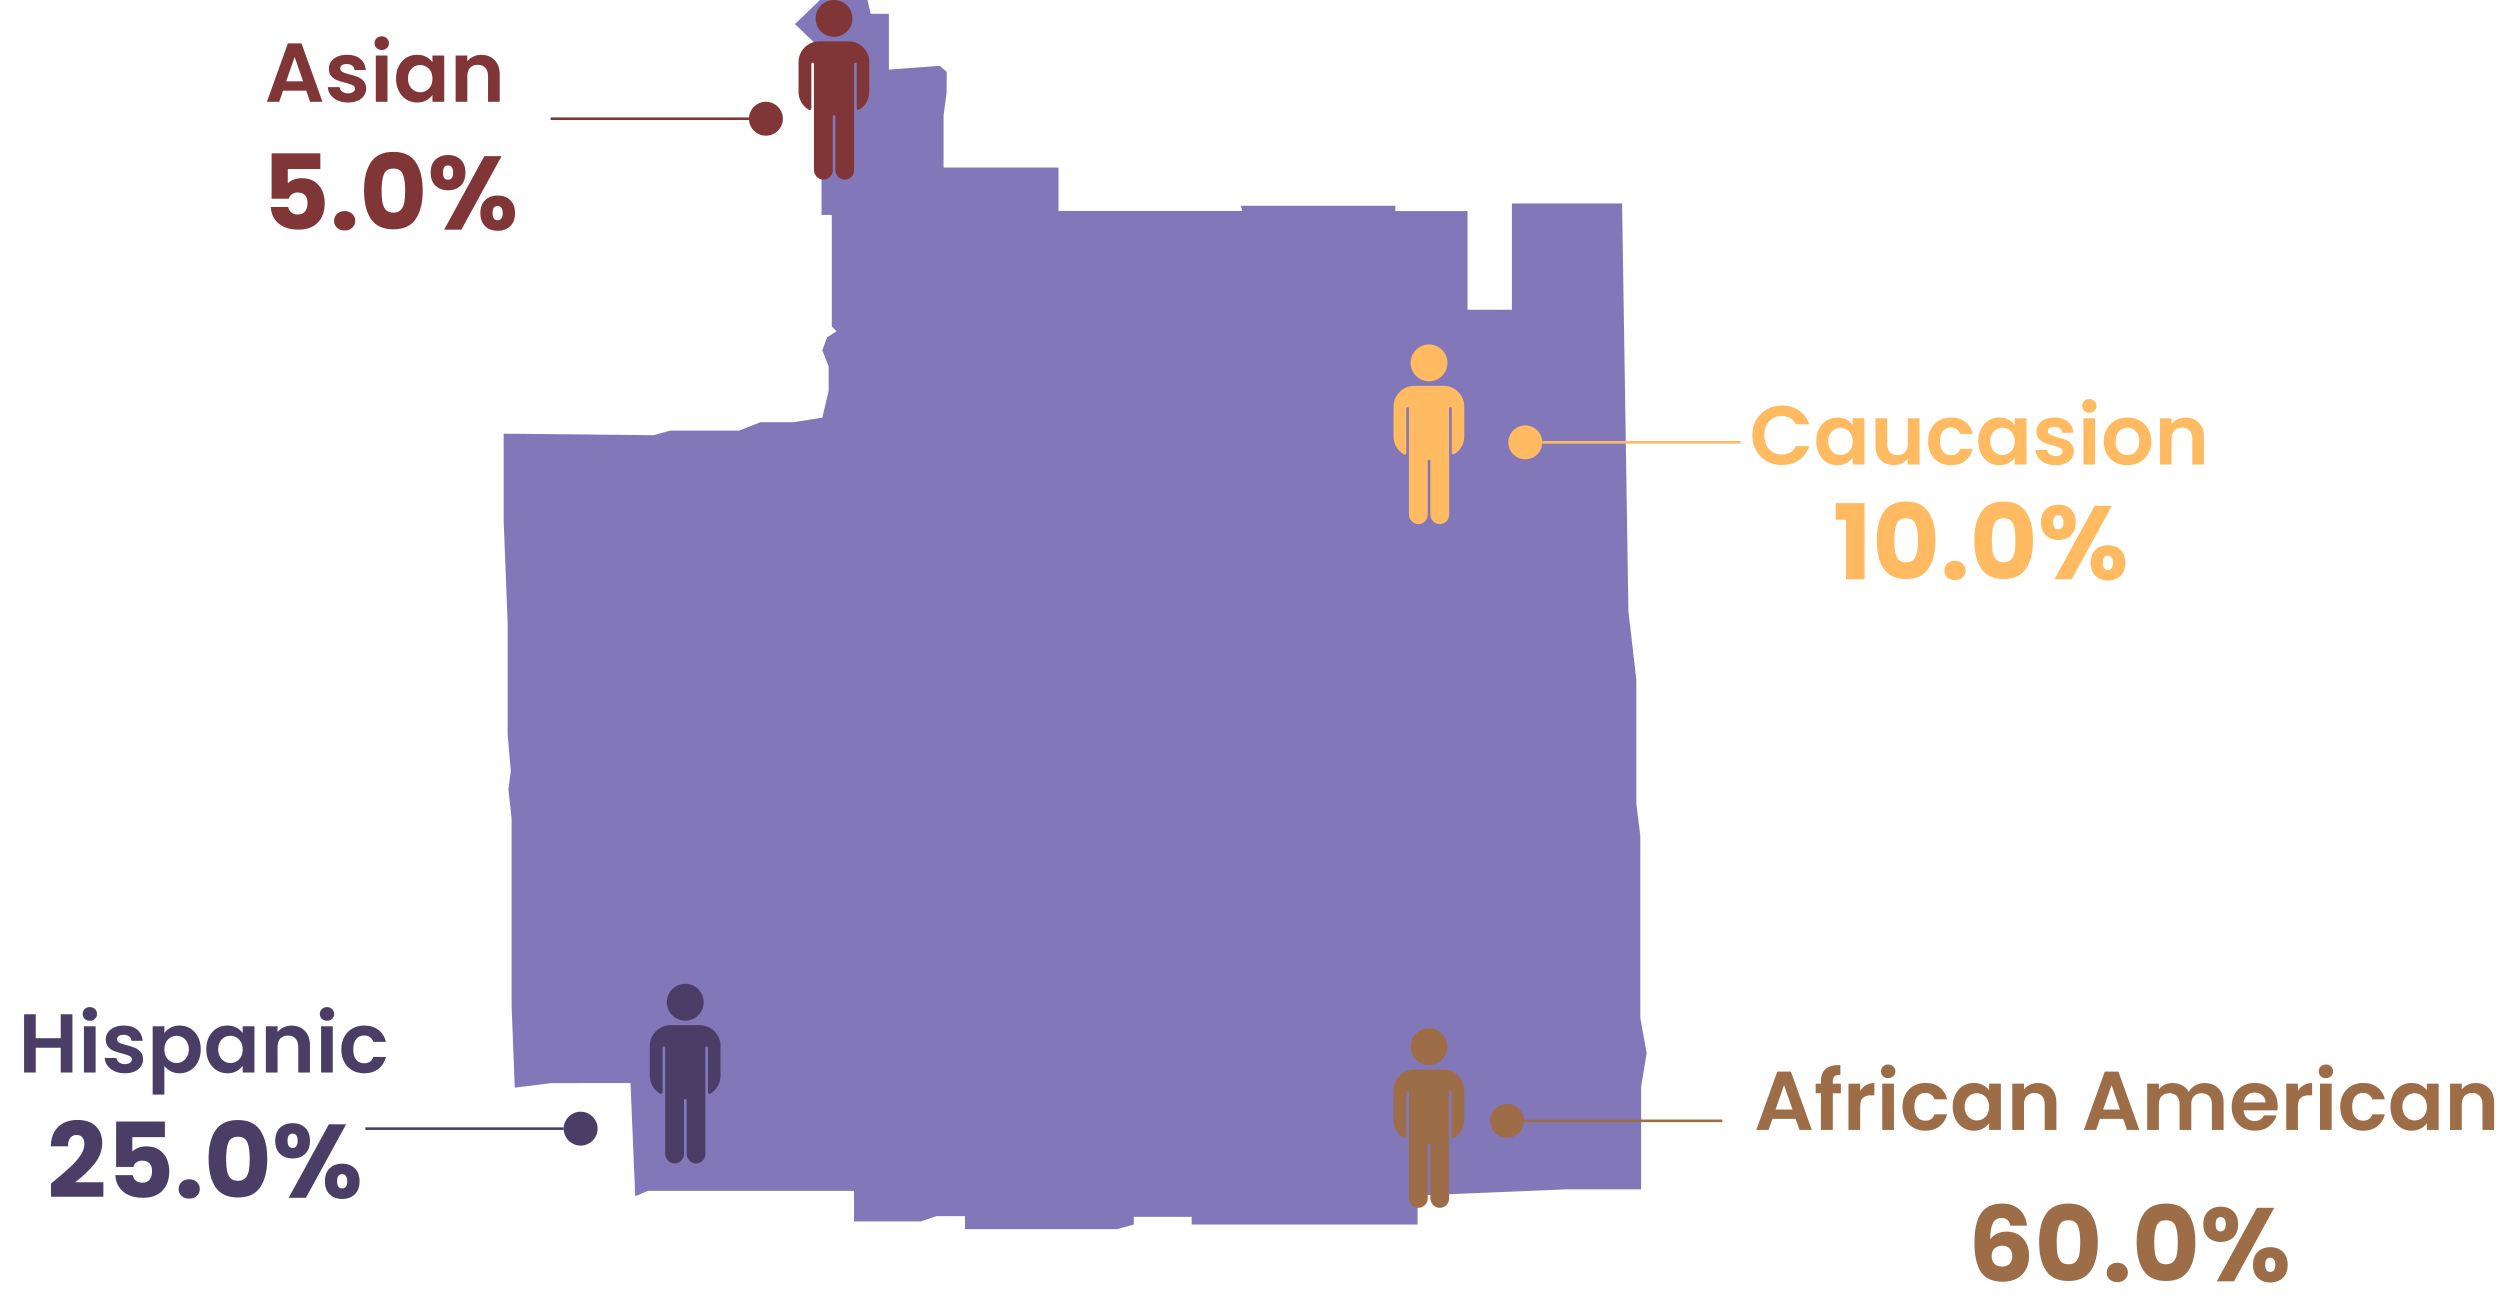 <svg xmlns="http://www.w3.org/2000/svg" width="958" height="504" viewBox="0 0 958 504" fill="none"><path d="M117.357 34.744H108.461L106.989 39H102.285L110.317 16.632H115.533L123.565 39H118.829L117.357 34.744ZM116.141 31.16L112.909 21.816L109.677 31.16H116.141ZM133.351 39.288C131.901 39.288 130.599 39.032 129.447 38.52C128.295 37.987 127.378 37.272 126.695 36.376C126.034 35.48 125.671 34.488 125.607 33.4H130.119C130.205 34.083 130.535 34.648 131.111 35.096C131.709 35.544 132.445 35.768 133.319 35.768C134.173 35.768 134.834 35.597 135.303 35.256C135.794 34.915 136.039 34.477 136.039 33.944C136.039 33.368 135.741 32.941 135.143 32.664C134.567 32.365 133.639 32.045 132.359 31.704C131.037 31.384 129.949 31.053 129.095 30.712C128.263 30.371 127.538 29.848 126.919 29.144C126.322 28.44 126.023 27.491 126.023 26.296C126.023 25.315 126.301 24.419 126.855 23.608C127.431 22.797 128.242 22.157 129.287 21.688C130.354 21.219 131.602 20.984 133.031 20.984C135.143 20.984 136.829 21.517 138.087 22.584C139.346 23.629 140.039 25.048 140.167 26.84H135.879C135.815 26.136 135.517 25.581 134.983 25.176C134.471 24.749 133.778 24.536 132.903 24.536C132.093 24.536 131.463 24.685 131.015 24.984C130.589 25.283 130.375 25.699 130.375 26.232C130.375 26.829 130.674 27.288 131.271 27.608C131.869 27.907 132.797 28.216 134.055 28.536C135.335 28.856 136.391 29.187 137.223 29.528C138.055 29.869 138.77 30.403 139.367 31.128C139.986 31.832 140.306 32.771 140.327 33.944C140.327 34.968 140.039 35.885 139.463 36.696C138.909 37.507 138.098 38.147 137.031 38.616C135.986 39.064 134.759 39.288 133.351 39.288ZM146.277 19.16C145.488 19.16 144.826 18.915 144.293 18.424C143.781 17.912 143.525 17.283 143.525 16.536C143.525 15.789 143.781 15.171 144.293 14.68C144.826 14.168 145.488 13.912 146.277 13.912C147.066 13.912 147.717 14.168 148.229 14.68C148.762 15.171 149.029 15.789 149.029 16.536C149.029 17.283 148.762 17.912 148.229 18.424C147.717 18.915 147.066 19.16 146.277 19.16ZM148.485 21.272V39H144.005V21.272H148.485ZM151.759 30.072C151.759 28.28 152.111 26.691 152.815 25.304C153.54 23.917 154.511 22.851 155.727 22.104C156.964 21.357 158.34 20.984 159.855 20.984C161.178 20.984 162.33 21.251 163.311 21.784C164.314 22.317 165.114 22.989 165.711 23.8V21.272H170.223V39H165.711V36.408C165.135 37.24 164.335 37.933 163.311 38.488C162.308 39.021 161.146 39.288 159.823 39.288C158.33 39.288 156.964 38.904 155.727 38.136C154.511 37.368 153.54 36.291 152.815 34.904C152.111 33.496 151.759 31.885 151.759 30.072ZM165.711 30.136C165.711 29.048 165.498 28.12 165.071 27.352C164.644 26.563 164.068 25.965 163.343 25.56C162.618 25.133 161.839 24.92 161.007 24.92C160.175 24.92 159.407 25.123 158.703 25.528C157.999 25.933 157.423 26.531 156.975 27.32C156.548 28.088 156.335 29.005 156.335 30.072C156.335 31.139 156.548 32.077 156.975 32.888C157.423 33.677 157.999 34.285 158.703 34.712C159.428 35.139 160.196 35.352 161.007 35.352C161.839 35.352 162.618 35.149 163.343 34.744C164.068 34.317 164.644 33.72 165.071 32.952C165.498 32.163 165.711 31.224 165.711 30.136ZM184.423 21.016C186.535 21.016 188.241 21.688 189.543 23.032C190.844 24.355 191.495 26.211 191.495 28.6V39H187.015V29.208C187.015 27.8 186.663 26.723 185.959 25.976C185.255 25.208 184.295 24.824 183.079 24.824C181.841 24.824 180.86 25.208 180.135 25.976C179.431 26.723 179.079 27.8 179.079 29.208V39H174.599V21.272H179.079V23.48C179.676 22.712 180.433 22.115 181.351 21.688C182.289 21.24 183.313 21.016 184.423 21.016Z" fill="#803537"></path><path d="M27.752 388.664V411H23.272V401.496H13.704V411H9.224V388.664H13.704V397.848H23.272V388.664H27.752ZM34.433 391.16C33.644 391.16 32.983 390.915 32.449 390.424C31.937 389.912 31.681 389.283 31.681 388.536C31.681 387.789 31.937 387.171 32.449 386.68C32.983 386.168 33.644 385.912 34.433 385.912C35.222 385.912 35.873 386.168 36.385 386.68C36.919 387.171 37.185 387.789 37.185 388.536C37.185 389.283 36.919 389.912 36.385 390.424C35.873 390.915 35.222 391.16 34.433 391.16ZM36.641 393.272V411H32.161V393.272H36.641ZM47.851 411.288C46.401 411.288 45.099 411.032 43.947 410.52C42.795 409.987 41.878 409.272 41.195 408.376C40.534 407.48 40.171 406.488 40.107 405.4H44.619C44.705 406.083 45.035 406.648 45.611 407.096C46.209 407.544 46.945 407.768 47.819 407.768C48.673 407.768 49.334 407.597 49.803 407.256C50.294 406.915 50.539 406.477 50.539 405.944C50.539 405.368 50.241 404.941 49.643 404.664C49.067 404.365 48.139 404.045 46.859 403.704C45.537 403.384 44.449 403.053 43.595 402.712C42.763 402.371 42.038 401.848 41.419 401.144C40.822 400.44 40.523 399.491 40.523 398.296C40.523 397.315 40.801 396.419 41.355 395.608C41.931 394.797 42.742 394.157 43.787 393.688C44.854 393.219 46.102 392.984 47.531 392.984C49.643 392.984 51.329 393.517 52.587 394.584C53.846 395.629 54.539 397.048 54.667 398.84H50.379C50.315 398.136 50.017 397.581 49.483 397.176C48.971 396.749 48.278 396.536 47.403 396.536C46.593 396.536 45.963 396.685 45.515 396.984C45.089 397.283 44.875 397.699 44.875 398.232C44.875 398.829 45.174 399.288 45.771 399.608C46.369 399.907 47.297 400.216 48.555 400.536C49.835 400.856 50.891 401.187 51.723 401.528C52.555 401.869 53.27 402.403 53.867 403.128C54.486 403.832 54.806 404.771 54.827 405.944C54.827 406.968 54.539 407.885 53.963 408.696C53.409 409.507 52.598 410.147 51.531 410.616C50.486 411.064 49.259 411.288 47.851 411.288ZM62.985 395.832C63.561 395.021 64.35 394.349 65.353 393.816C66.377 393.261 67.54 392.984 68.841 392.984C70.356 392.984 71.721 393.357 72.937 394.104C74.174 394.851 75.145 395.917 75.849 397.304C76.574 398.669 76.937 400.259 76.937 402.072C76.937 403.885 76.574 405.496 75.849 406.904C75.145 408.291 74.174 409.368 72.937 410.136C71.721 410.904 70.356 411.288 68.841 411.288C67.54 411.288 66.388 411.021 65.385 410.488C64.403 409.955 63.603 409.283 62.985 408.472V419.448H58.505V393.272H62.985V395.832ZM72.361 402.072C72.361 401.005 72.137 400.088 71.689 399.32C71.262 398.531 70.686 397.933 69.961 397.528C69.257 397.123 68.489 396.92 67.657 396.92C66.846 396.92 66.078 397.133 65.353 397.56C64.649 397.965 64.073 398.563 63.625 399.352C63.198 400.141 62.985 401.069 62.985 402.136C62.985 403.203 63.198 404.131 63.625 404.92C64.073 405.709 64.649 406.317 65.353 406.744C66.078 407.149 66.846 407.352 67.657 407.352C68.489 407.352 69.257 407.139 69.961 406.712C70.686 406.285 71.262 405.677 71.689 404.888C72.137 404.099 72.361 403.16 72.361 402.072ZM79.04 402.072C79.04 400.28 79.392 398.691 80.096 397.304C80.822 395.917 81.792 394.851 83.008 394.104C84.246 393.357 85.622 392.984 87.136 392.984C88.459 392.984 89.611 393.251 90.592 393.784C91.595 394.317 92.395 394.989 92.992 395.8V393.272H97.504V411H92.992V408.408C92.416 409.24 91.616 409.933 90.592 410.488C89.59 411.021 88.427 411.288 87.104 411.288C85.611 411.288 84.246 410.904 83.008 410.136C81.792 409.368 80.822 408.291 80.096 406.904C79.392 405.496 79.04 403.885 79.04 402.072ZM92.992 402.136C92.992 401.048 92.779 400.12 92.352 399.352C91.926 398.563 91.35 397.965 90.624 397.56C89.899 397.133 89.12 396.92 88.288 396.92C87.456 396.92 86.688 397.123 85.984 397.528C85.28 397.933 84.704 398.531 84.256 399.32C83.83 400.088 83.616 401.005 83.616 402.072C83.616 403.139 83.83 404.077 84.256 404.888C84.704 405.677 85.28 406.285 85.984 406.712C86.71 407.139 87.478 407.352 88.288 407.352C89.12 407.352 89.899 407.149 90.624 406.744C91.35 406.317 91.926 405.72 92.352 404.952C92.779 404.163 92.992 403.224 92.992 402.136ZM111.704 393.016C113.816 393.016 115.523 393.688 116.824 395.032C118.125 396.355 118.776 398.211 118.776 400.6V411H114.296V401.208C114.296 399.8 113.944 398.723 113.24 397.976C112.536 397.208 111.576 396.824 110.36 396.824C109.123 396.824 108.141 397.208 107.416 397.976C106.712 398.723 106.36 399.8 106.36 401.208V411H101.88V393.272H106.36V395.48C106.957 394.712 107.715 394.115 108.632 393.688C109.571 393.24 110.595 393.016 111.704 393.016ZM125.308 391.16C124.519 391.16 123.857 390.915 123.324 390.424C122.812 389.912 122.556 389.283 122.556 388.536C122.556 387.789 122.812 387.171 123.324 386.68C123.857 386.168 124.519 385.912 125.308 385.912C126.097 385.912 126.748 386.168 127.26 386.68C127.793 387.171 128.06 387.789 128.06 388.536C128.06 389.283 127.793 389.912 127.26 390.424C126.748 390.915 126.097 391.16 125.308 391.16ZM127.516 393.272V411H123.036V393.272H127.516ZM130.79 402.136C130.79 400.301 131.164 398.701 131.91 397.336C132.657 395.949 133.692 394.883 135.014 394.136C136.337 393.368 137.852 392.984 139.558 392.984C141.756 392.984 143.569 393.539 144.998 394.648C146.449 395.736 147.42 397.272 147.91 399.256H143.078C142.822 398.488 142.385 397.891 141.766 397.464C141.169 397.016 140.422 396.792 139.526 396.792C138.246 396.792 137.233 397.261 136.486 398.2C135.74 399.117 135.366 400.429 135.366 402.136C135.366 403.821 135.74 405.133 136.486 406.072C137.233 406.989 138.246 407.448 139.526 407.448C141.34 407.448 142.524 406.637 143.078 405.016H147.91C147.42 406.936 146.449 408.461 144.998 409.592C143.548 410.723 141.734 411.288 139.558 411.288C137.852 411.288 136.337 410.915 135.014 410.168C133.692 409.4 132.657 408.333 131.91 406.968C131.164 405.581 130.79 403.971 130.79 402.136Z" fill="#4A3E66"></path><path d="M122.758 64.76H110.278V70.28C110.812 69.693 111.558 69.213 112.518 68.84C113.478 68.467 114.518 68.28 115.638 68.28C117.638 68.28 119.292 68.733 120.598 69.64C121.932 70.547 122.905 71.72 123.518 73.16C124.132 74.6 124.438 76.16 124.438 77.84C124.438 80.96 123.558 83.44 121.798 85.28C120.038 87.093 117.558 88 114.358 88C112.225 88 110.372 87.64 108.798 86.92C107.225 86.173 106.012 85.147 105.158 83.84C104.305 82.533 103.838 81.027 103.758 79.32H110.438C110.598 80.147 110.985 80.84 111.598 81.4C112.212 81.933 113.052 82.2 114.118 82.2C115.372 82.2 116.305 81.8 116.918 81C117.532 80.2 117.838 79.133 117.838 77.8C117.838 76.493 117.518 75.493 116.878 74.8C116.238 74.107 115.305 73.76 114.078 73.76C113.172 73.76 112.425 73.987 111.838 74.44C111.252 74.867 110.865 75.44 110.678 76.16H104.078V58.76H122.758V64.76ZM132.094 88.32C130.894 88.32 129.907 87.973 129.134 87.28C128.387 86.56 128.014 85.68 128.014 84.64C128.014 83.573 128.387 82.68 129.134 81.96C129.907 81.24 130.894 80.88 132.094 80.88C133.267 80.88 134.227 81.24 134.974 81.96C135.747 82.68 136.134 83.573 136.134 84.64C136.134 85.68 135.747 86.56 134.974 87.28C134.227 87.973 133.267 88.32 132.094 88.32ZM139.503 73C139.503 68.413 140.383 64.8 142.143 62.16C143.93 59.52 146.796 58.2 150.743 58.2C154.69 58.2 157.543 59.52 159.303 62.16C161.09 64.8 161.983 68.413 161.983 73C161.983 77.64 161.09 81.28 159.303 83.92C157.543 86.56 154.69 87.88 150.743 87.88C146.796 87.88 143.93 86.56 142.143 83.92C140.383 81.28 139.503 77.64 139.503 73ZM155.263 73C155.263 70.307 154.97 68.24 154.383 66.8C153.796 65.333 152.583 64.6 150.743 64.6C148.903 64.6 147.69 65.333 147.103 66.8C146.516 68.24 146.223 70.307 146.223 73C146.223 74.813 146.33 76.32 146.543 77.52C146.756 78.693 147.183 79.653 147.823 80.4C148.49 81.12 149.463 81.48 150.743 81.48C152.023 81.48 152.983 81.12 153.623 80.4C154.29 79.653 154.73 78.693 154.943 77.52C155.156 76.32 155.263 74.813 155.263 73ZM165.037 66.16C165.037 64 165.65 62.333 166.877 61.16C168.13 59.987 169.744 59.4 171.717 59.4C173.69 59.4 175.29 59.987 176.517 61.16C177.744 62.333 178.357 64 178.357 66.16C178.357 68.32 177.744 69.987 176.517 71.16C175.29 72.333 173.69 72.92 171.717 72.92C169.744 72.92 168.13 72.333 166.877 71.16C165.65 69.987 165.037 68.32 165.037 66.16ZM192.197 59.84L176.797 88H170.197L185.597 59.84H192.197ZM171.677 63.4C170.397 63.4 169.757 64.32 169.757 66.16C169.757 67.973 170.397 68.88 171.677 68.88C172.29 68.88 172.77 68.653 173.117 68.2C173.464 67.747 173.637 67.067 173.637 66.16C173.637 64.32 172.984 63.4 171.677 63.4ZM184.077 81.68C184.077 79.52 184.69 77.853 185.917 76.68C187.144 75.507 188.744 74.92 190.717 74.92C192.69 74.92 194.29 75.507 195.517 76.68C196.744 77.853 197.357 79.52 197.357 81.68C197.357 83.84 196.744 85.507 195.517 86.68C194.29 87.853 192.69 88.44 190.717 88.44C188.744 88.44 187.144 87.853 185.917 86.68C184.69 85.507 184.077 83.84 184.077 81.68ZM190.677 78.92C190.064 78.92 189.584 79.147 189.237 79.6C188.917 80.053 188.757 80.747 188.757 81.68C188.757 83.493 189.397 84.4 190.677 84.4C191.29 84.4 191.77 84.173 192.117 83.72C192.464 83.267 192.637 82.587 192.637 81.68C192.637 80.773 192.464 80.093 192.117 79.64C191.77 79.16 191.29 78.92 190.677 78.92Z" fill="#803537"></path><path d="M19.533 453.52C20.439 452.8 20.853 452.467 20.773 452.52C23.386 450.36 25.439 448.587 26.933 447.2C28.453 445.813 29.733 444.36 30.773 442.84C31.813 441.32 32.333 439.84 32.333 438.4C32.333 437.307 32.079 436.453 31.573 435.84C31.066 435.227 30.306 434.92 29.293 434.92C28.279 434.92 27.479 435.307 26.893 436.08C26.333 436.827 26.053 437.893 26.053 439.28H19.453C19.506 437.013 19.986 435.12 20.893 433.6C21.826 432.08 23.039 430.96 24.533 430.24C26.053 429.52 27.733 429.16 29.573 429.16C32.746 429.16 35.133 429.973 36.733 431.6C38.359 433.227 39.173 435.347 39.173 437.96C39.173 440.813 38.199 443.467 36.253 445.92C34.306 448.347 31.826 450.72 28.813 453.04H39.613V458.6H19.533V453.52ZM63.184 435.76H50.704V441.28C51.238 440.693 51.984 440.213 52.944 439.84C53.904 439.467 54.944 439.28 56.064 439.28C58.064 439.28 59.718 439.733 61.024 440.64C62.358 441.547 63.331 442.72 63.944 444.16C64.558 445.6 64.864 447.16 64.864 448.84C64.864 451.96 63.984 454.44 62.224 456.28C60.464 458.093 57.984 459 54.784 459C52.651 459 50.798 458.64 49.224 457.92C47.651 457.173 46.438 456.147 45.584 454.84C44.731 453.533 44.264 452.027 44.184 450.32H50.864C51.024 451.147 51.411 451.84 52.024 452.4C52.638 452.933 53.478 453.2 54.544 453.2C55.798 453.2 56.731 452.8 57.344 452C57.958 451.2 58.264 450.133 58.264 448.8C58.264 447.493 57.944 446.493 57.304 445.8C56.664 445.107 55.731 444.76 54.504 444.76C53.598 444.76 52.851 444.987 52.264 445.44C51.678 445.867 51.291 446.44 51.104 447.16H44.504V429.76H63.184V435.76ZM72.52 459.32C71.32 459.32 70.333 458.973 69.56 458.28C68.813 457.56 68.44 456.68 68.44 455.64C68.44 454.573 68.813 453.68 69.56 452.96C70.333 452.24 71.32 451.88 72.52 451.88C73.693 451.88 74.653 452.24 75.4 452.96C76.173 453.68 76.56 454.573 76.56 455.64C76.56 456.68 76.173 457.56 75.4 458.28C74.653 458.973 73.693 459.32 72.52 459.32ZM79.929 444C79.929 439.413 80.809 435.8 82.569 433.16C84.356 430.52 87.222 429.2 91.169 429.2C95.116 429.2 97.969 430.52 99.729 433.16C101.516 435.8 102.409 439.413 102.409 444C102.409 448.64 101.516 452.28 99.729 454.92C97.969 457.56 95.116 458.88 91.169 458.88C87.222 458.88 84.356 457.56 82.569 454.92C80.809 452.28 79.929 448.64 79.929 444ZM95.689 444C95.689 441.307 95.396 439.24 94.809 437.8C94.222 436.333 93.009 435.6 91.169 435.6C89.329 435.6 88.116 436.333 87.529 437.8C86.942 439.24 86.649 441.307 86.649 444C86.649 445.813 86.756 447.32 86.969 448.52C87.182 449.693 87.609 450.653 88.249 451.4C88.916 452.12 89.889 452.48 91.169 452.48C92.449 452.48 93.409 452.12 94.049 451.4C94.716 450.653 95.156 449.693 95.369 448.52C95.582 447.32 95.689 445.813 95.689 444ZM105.463 437.16C105.463 435 106.076 433.333 107.303 432.16C108.556 430.987 110.169 430.4 112.143 430.4C114.116 430.4 115.716 430.987 116.943 432.16C118.169 433.333 118.783 435 118.783 437.16C118.783 439.32 118.169 440.987 116.943 442.16C115.716 443.333 114.116 443.92 112.143 443.92C110.169 443.92 108.556 443.333 107.303 442.16C106.076 440.987 105.463 439.32 105.463 437.16ZM132.623 430.84L117.223 459H110.623L126.023 430.84H132.623ZM112.103 434.4C110.823 434.4 110.183 435.32 110.183 437.16C110.183 438.973 110.823 439.88 112.103 439.88C112.716 439.88 113.196 439.653 113.543 439.2C113.889 438.747 114.063 438.067 114.063 437.16C114.063 435.32 113.409 434.4 112.103 434.4ZM124.503 452.68C124.503 450.52 125.116 448.853 126.343 447.68C127.569 446.507 129.169 445.92 131.143 445.92C133.116 445.92 134.716 446.507 135.943 447.68C137.169 448.853 137.783 450.52 137.783 452.68C137.783 454.84 137.169 456.507 135.943 457.68C134.716 458.853 133.116 459.44 131.143 459.44C129.169 459.44 127.569 458.853 126.343 457.68C125.116 456.507 124.503 454.84 124.503 452.68ZM131.103 449.92C130.489 449.92 130.009 450.147 129.663 450.6C129.343 451.053 129.183 451.747 129.183 452.68C129.183 454.493 129.823 455.4 131.103 455.4C131.716 455.4 132.196 455.173 132.543 454.72C132.889 454.267 133.063 453.587 133.063 452.68C133.063 451.773 132.889 451.093 132.543 450.64C132.196 450.16 131.716 449.92 131.103 449.92Z" fill="#4A3E66"></path><circle cx="6.5" cy="6.5" r="6" transform="matrix(-1 0 0 1 300 39)" fill="#803537" stroke="#803537"></circle><line y1="-0.5" x2="76" y2="-0.5" transform="matrix(-1 0 0 1 287 46)" stroke="#803537"></line><circle cx="6.5" cy="6.5" r="6" transform="matrix(-1 0 0 1 229 426)" fill="#4A3E66" stroke="#4A3E66"></circle><line y1="-0.5" x2="76" y2="-0.5" transform="matrix(-1 0 0 1 216 433)" stroke="#4A3E66"></line><path fill-rule="evenodd" clip-rule="evenodd" d="M193 166.183L193 199.596L194.519 238.284V281.369L195.734 295.437L194.829 302.533L196.038 313.609V385.417L197.252 416.778L211.223 415.057L241.599 415.019L243.422 458.397L248.282 456.345H284.427H327.255V468.069H352.77L358.845 466.017H369.779V471H428.098L434.477 469.241V466.31H456.65V469.241H543.218V458.104L600.322 455.759H628.874V416.485L631 403.589L628.57 390.106V320.35L627.051 308.04V260.559L624.014 234.181L621.584 77.963H579.363V118.702H562.354V80.893H534.713V78.842H475.483L476.035 80.829H405.621V64.187H361.578V44.257L362.73 35.645L362.793 27.551L360.06 25.206L340.62 26.671V5.276H333.634L332.419 0H314.194L304.626 9.232L313.283 17.585L314.802 24.62V82.359H318.75V125.15L320.573 126.909L316.928 129.254L315.105 134.236L317.535 140.391V149.77L315.105 160.028L304.171 161.787H291.413L283.212 165.011H256.786L250.408 166.77L193 166.183Z" fill="#8278B9"></path><path d="M325.145 15.842H313.965C309.566 15.842 306 19.408 306 23.807V35.232C306 38.166 307.587 40.728 309.949 42.11C310.37 42.357 310.902 42.058 310.902 41.569V24.514C310.902 24.238 311.126 24.014 311.402 24.014C311.678 24.014 311.902 24.237 311.902 24.514V65.09C311.902 67.062 313.421 68.781 315.392 68.84C317.431 68.901 319.104 67.267 319.104 65.241V44.653C319.104 44.377 319.327 44.153 319.603 44.153C319.88 44.153 320.103 44.376 320.103 44.653V65.09C320.103 67.061 321.623 68.781 323.593 68.84C325.632 68.901 327.305 67.266 327.305 65.241V24.513C327.305 24.237 327.529 24.013 327.805 24.013C328.081 24.013 328.305 24.237 328.305 24.513V41.51C328.305 42.002 328.844 42.302 329.264 42.047C331.569 40.652 333.11 38.123 333.11 35.232V23.806C333.11 19.408 329.544 15.842 325.145 15.842Z" fill="#803537"></path><path d="M326.653 7.058C326.653 10.956 323.493 14.116 319.595 14.116C315.697 14.116 312.538 10.956 312.538 7.058C312.538 3.16 315.697 0 319.595 0C323.493 0 326.653 3.16 326.653 7.058Z" fill="#803537"></path><path d="M268.145 392.842H256.965C252.566 392.842 249 396.408 249 400.807V412.232C249 415.166 250.587 417.728 252.949 419.11C253.37 419.357 253.902 419.058 253.902 418.569V401.513C253.902 401.238 254.126 401.014 254.402 401.014C254.678 401.014 254.902 401.237 254.902 401.513V442.09C254.902 444.062 256.421 445.781 258.392 445.84C260.431 445.901 262.104 444.267 262.104 442.241V421.653C262.104 421.377 262.327 421.153 262.603 421.153C262.88 421.153 263.103 421.376 263.103 421.653V442.09C263.103 444.061 264.623 445.781 266.593 445.84C268.632 445.901 270.305 444.266 270.305 442.241V401.513C270.305 401.237 270.529 401.013 270.805 401.013C271.081 401.013 271.305 401.237 271.305 401.513V418.51C271.305 419.002 271.844 419.302 272.264 419.047C274.569 417.652 276.11 415.123 276.11 412.232V400.806C276.11 396.408 272.544 392.842 268.145 392.842Z" fill="#4A3E66"></path><path d="M269.653 384.058C269.653 387.956 266.493 391.115 262.595 391.115C258.697 391.115 255.538 387.956 255.538 384.058C255.538 380.16 258.697 377 262.595 377C266.493 377 269.653 380.16 269.653 384.058Z" fill="#4A3E66"></path><path d="M688.092 428.744H679.196L677.724 433H673.02L681.052 410.632H686.268L694.3 433H689.564L688.092 428.744ZM686.876 425.16L683.644 415.816L680.411 425.16H686.876ZM705.43 418.952H702.326V433H697.782V418.952H695.766V415.272H697.782V414.376C697.782 412.2 698.4 410.6 699.638 409.576C700.875 408.552 702.742 408.072 705.238 408.136V411.912C704.15 411.891 703.392 412.072 702.966 412.456C702.539 412.84 702.326 413.533 702.326 414.536V415.272H705.43V418.952ZM712.813 418.024C713.389 417.085 714.136 416.349 715.053 415.816C715.992 415.283 717.058 415.016 718.253 415.016V419.72H717.069C715.661 419.72 714.594 420.051 713.869 420.712C713.165 421.373 712.813 422.525 712.813 424.168V433H708.333V415.272H712.813V418.024ZM723.543 413.16C722.753 413.16 722.092 412.915 721.559 412.424C721.047 411.912 720.791 411.283 720.791 410.536C720.791 409.789 721.047 409.171 721.559 408.68C722.092 408.168 722.753 407.912 723.543 407.912C724.332 407.912 724.983 408.168 725.495 408.68C726.028 409.171 726.295 409.789 726.295 410.536C726.295 411.283 726.028 411.912 725.495 412.424C724.983 412.915 724.332 413.16 723.543 413.16ZM725.751 415.272V433H721.271V415.272H725.751ZM729.025 424.136C729.025 422.301 729.398 420.701 730.145 419.336C730.891 417.949 731.926 416.883 733.249 416.136C734.571 415.368 736.086 414.984 737.793 414.984C739.99 414.984 741.803 415.539 743.233 416.648C744.683 417.736 745.654 419.272 746.145 421.256H741.313C741.057 420.488 740.619 419.891 740.001 419.464C739.403 419.016 738.657 418.792 737.761 418.792C736.481 418.792 735.467 419.261 734.721 420.2C733.974 421.117 733.601 422.429 733.601 424.136C733.601 425.821 733.974 427.133 734.721 428.072C735.467 428.989 736.481 429.448 737.761 429.448C739.574 429.448 740.758 428.637 741.313 427.016H746.145C745.654 428.936 744.683 430.461 743.233 431.592C741.782 432.723 739.969 433.288 737.793 433.288C736.086 433.288 734.571 432.915 733.249 432.168C731.926 431.4 730.891 430.333 730.145 428.968C729.398 427.581 729.025 425.971 729.025 424.136ZM748.275 424.072C748.275 422.28 748.627 420.691 749.331 419.304C750.056 417.917 751.027 416.851 752.243 416.104C753.48 415.357 754.856 414.984 756.371 414.984C757.693 414.984 758.845 415.251 759.827 415.784C760.829 416.317 761.629 416.989 762.227 417.8V415.272H766.739V433H762.227V430.408C761.651 431.24 760.851 431.933 759.827 432.488C758.824 433.021 757.661 433.288 756.339 433.288C754.845 433.288 753.48 432.904 752.243 432.136C751.027 431.368 750.056 430.291 749.331 428.904C748.627 427.496 748.275 425.885 748.275 424.072ZM762.227 424.136C762.227 423.048 762.013 422.12 761.587 421.352C761.16 420.563 760.584 419.965 759.859 419.56C759.133 419.133 758.355 418.92 757.523 418.92C756.691 418.92 755.923 419.123 755.219 419.528C754.515 419.933 753.939 420.531 753.491 421.32C753.064 422.088 752.851 423.005 752.851 424.072C752.851 425.139 753.064 426.077 753.491 426.888C753.939 427.677 754.515 428.285 755.219 428.712C755.944 429.139 756.712 429.352 757.523 429.352C758.355 429.352 759.133 429.149 759.859 428.744C760.584 428.317 761.16 427.72 761.587 426.952C762.013 426.163 762.227 425.224 762.227 424.136ZM780.938 415.016C783.05 415.016 784.757 415.688 786.058 417.032C787.36 418.355 788.01 420.211 788.01 422.6V433H783.53V423.208C783.53 421.8 783.178 420.723 782.474 419.976C781.77 419.208 780.81 418.824 779.594 418.824C778.357 418.824 777.376 419.208 776.65 419.976C775.946 420.723 775.594 421.8 775.594 423.208V433H771.114V415.272H775.594V417.48C776.192 416.712 776.949 416.115 777.866 415.688C778.805 415.24 779.829 415.016 780.938 415.016ZM813.592 428.744H804.696L803.224 433H798.52L806.552 410.632H811.768L819.8 433H815.064L813.592 428.744ZM812.376 425.16L809.144 415.816L805.911 425.16H812.376ZM844.818 415.016C846.994 415.016 848.743 415.688 850.066 417.032C851.41 418.355 852.082 420.211 852.082 422.6V433H847.602V423.208C847.602 421.821 847.25 420.765 846.546 420.04C845.842 419.293 844.882 418.92 843.666 418.92C842.45 418.92 841.479 419.293 840.754 420.04C840.05 420.765 839.698 421.821 839.698 423.208V433H835.218V423.208C835.218 421.821 834.866 420.765 834.162 420.04C833.458 419.293 832.498 418.92 831.282 418.92C830.044 418.92 829.063 419.293 828.338 420.04C827.634 420.765 827.282 421.821 827.282 423.208V433H822.802V415.272H827.282V417.416C827.858 416.669 828.594 416.083 829.49 415.656C830.407 415.229 831.41 415.016 832.498 415.016C833.884 415.016 835.122 415.315 836.21 415.912C837.298 416.488 838.14 417.32 838.738 418.408C839.314 417.384 840.146 416.563 841.234 415.944C842.343 415.325 843.538 415.016 844.818 415.016ZM872.813 423.752C872.813 424.392 872.77 424.968 872.685 425.48H859.725C859.832 426.76 860.28 427.763 861.069 428.488C861.858 429.213 862.829 429.576 863.981 429.576C865.645 429.576 866.829 428.861 867.533 427.432H872.365C871.853 429.139 870.872 430.547 869.421 431.656C867.97 432.744 866.189 433.288 864.077 433.288C862.37 433.288 860.834 432.915 859.469 432.168C858.125 431.4 857.069 430.323 856.301 428.936C855.554 427.549 855.181 425.949 855.181 424.136C855.181 422.301 855.554 420.691 856.301 419.304C857.048 417.917 858.093 416.851 859.437 416.104C860.781 415.357 862.328 414.984 864.077 414.984C865.762 414.984 867.266 415.347 868.589 416.072C869.933 416.797 870.968 417.832 871.693 419.176C872.44 420.499 872.813 422.024 872.813 423.752ZM868.173 422.472C868.152 421.32 867.736 420.403 866.925 419.72C866.114 419.016 865.122 418.664 863.949 418.664C862.84 418.664 861.901 419.005 861.133 419.688C860.386 420.349 859.928 421.277 859.757 422.472H868.173ZM880.563 418.024C881.139 417.085 881.886 416.349 882.803 415.816C883.742 415.283 884.808 415.016 886.003 415.016V419.72H884.819C883.411 419.72 882.344 420.051 881.619 420.712C880.915 421.373 880.563 422.525 880.563 424.168V433H876.083V415.272H880.563V418.024ZM891.293 413.16C890.503 413.16 889.842 412.915 889.309 412.424C888.797 411.912 888.541 411.283 888.541 410.536C888.541 409.789 888.797 409.171 889.309 408.68C889.842 408.168 890.503 407.912 891.293 407.912C892.082 407.912 892.733 408.168 893.245 408.68C893.778 409.171 894.045 409.789 894.045 410.536C894.045 411.283 893.778 411.912 893.245 412.424C892.733 412.915 892.082 413.16 891.293 413.16ZM893.501 415.272V433H889.021V415.272H893.501ZM896.775 424.136C896.775 422.301 897.148 420.701 897.895 419.336C898.641 417.949 899.676 416.883 900.999 416.136C902.321 415.368 903.836 414.984 905.543 414.984C907.74 414.984 909.553 415.539 910.983 416.648C912.433 417.736 913.404 419.272 913.895 421.256H909.063C908.807 420.488 908.369 419.891 907.751 419.464C907.153 419.016 906.407 418.792 905.511 418.792C904.231 418.792 903.217 419.261 902.471 420.2C901.724 421.117 901.351 422.429 901.351 424.136C901.351 425.821 901.724 427.133 902.471 428.072C903.217 428.989 904.231 429.448 905.511 429.448C907.324 429.448 908.508 428.637 909.063 427.016H913.895C913.404 428.936 912.433 430.461 910.983 431.592C909.532 432.723 907.719 433.288 905.543 433.288C903.836 433.288 902.321 432.915 900.999 432.168C899.676 431.4 898.641 430.333 897.895 428.968C897.148 427.581 896.775 425.971 896.775 424.136ZM916.025 424.072C916.025 422.28 916.377 420.691 917.081 419.304C917.806 417.917 918.777 416.851 919.993 416.104C921.23 415.357 922.606 414.984 924.121 414.984C925.443 414.984 926.595 415.251 927.577 415.784C928.579 416.317 929.379 416.989 929.977 417.8V415.272H934.489V433H929.977V430.408C929.401 431.24 928.601 431.933 927.577 432.488C926.574 433.021 925.411 433.288 924.089 433.288C922.595 433.288 921.23 432.904 919.993 432.136C918.777 431.368 917.806 430.291 917.081 428.904C916.377 427.496 916.025 425.885 916.025 424.072ZM929.977 424.136C929.977 423.048 929.763 422.12 929.337 421.352C928.91 420.563 928.334 419.965 927.609 419.56C926.883 419.133 926.105 418.92 925.273 418.92C924.441 418.92 923.673 419.123 922.969 419.528C922.265 419.933 921.689 420.531 921.241 421.32C920.814 422.088 920.601 423.005 920.601 424.072C920.601 425.139 920.814 426.077 921.241 426.888C921.689 427.677 922.265 428.285 922.969 428.712C923.694 429.139 924.462 429.352 925.273 429.352C926.105 429.352 926.883 429.149 927.609 428.744C928.334 428.317 928.91 427.72 929.337 426.952C929.763 426.163 929.977 425.224 929.977 424.136ZM948.688 415.016C950.8 415.016 952.507 415.688 953.808 417.032C955.11 418.355 955.76 420.211 955.76 422.6V433H951.28V423.208C951.28 421.8 950.928 420.723 950.224 419.976C949.52 419.208 948.56 418.824 947.344 418.824C946.107 418.824 945.126 419.208 944.4 419.976C943.696 420.723 943.344 421.8 943.344 423.208V433H938.864V415.272H943.344V417.48C943.942 416.712 944.699 416.115 945.616 415.688C946.555 415.24 947.579 415.016 948.688 415.016Z" fill="#9D6D47"></path><path d="M671.495 166.8C671.495 164.603 671.986 162.64 672.967 160.912C673.97 159.163 675.324 157.808 677.031 156.848C678.759 155.867 680.69 155.376 682.823 155.376C685.319 155.376 687.506 156.016 689.383 157.296C691.26 158.576 692.572 160.347 693.319 162.608H688.167C687.655 161.541 686.93 160.741 685.991 160.208C685.074 159.675 684.007 159.408 682.791 159.408C681.49 159.408 680.327 159.717 679.303 160.336C678.3 160.933 677.511 161.787 676.935 162.896C676.38 164.005 676.103 165.307 676.103 166.8C676.103 168.272 676.38 169.573 676.935 170.704C677.511 171.813 678.3 172.677 679.303 173.296C680.327 173.893 681.49 174.192 682.791 174.192C684.007 174.192 685.074 173.925 685.991 173.392C686.93 172.837 687.655 172.027 688.167 170.96H693.319C692.572 173.243 691.26 175.024 689.383 176.304C687.527 177.563 685.34 178.192 682.823 178.192C680.69 178.192 678.759 177.712 677.031 176.752C675.324 175.771 673.97 174.416 672.967 172.688C671.986 170.96 671.495 168.997 671.495 166.8ZM695.993 169.072C695.993 167.28 696.345 165.691 697.049 164.304C697.775 162.917 698.746 161.851 699.962 161.104C701.199 160.357 702.575 159.984 704.09 159.984C705.412 159.984 706.564 160.251 707.546 160.784C708.548 161.317 709.348 161.989 709.946 162.8V160.272H714.458V178H709.946V175.408C709.37 176.24 708.57 176.933 707.546 177.488C706.543 178.021 705.38 178.288 704.058 178.288C702.564 178.288 701.199 177.904 699.962 177.136C698.746 176.368 697.775 175.291 697.049 173.904C696.345 172.496 695.993 170.885 695.993 169.072ZM709.946 169.136C709.946 168.048 709.732 167.12 709.306 166.352C708.879 165.563 708.303 164.965 707.578 164.56C706.852 164.133 706.074 163.92 705.242 163.92C704.41 163.92 703.642 164.123 702.938 164.528C702.234 164.933 701.658 165.531 701.21 166.32C700.783 167.088 700.57 168.005 700.57 169.072C700.57 170.139 700.783 171.077 701.21 171.888C701.658 172.677 702.234 173.285 702.938 173.712C703.663 174.139 704.431 174.352 705.242 174.352C706.074 174.352 706.852 174.149 707.578 173.744C708.303 173.317 708.879 172.72 709.306 171.952C709.732 171.163 709.946 170.224 709.946 169.136ZM735.569 160.272V178H731.057V175.76C730.481 176.528 729.724 177.136 728.785 177.584C727.868 178.011 726.865 178.224 725.777 178.224C724.39 178.224 723.164 177.936 722.097 177.36C721.03 176.763 720.188 175.899 719.569 174.768C718.972 173.616 718.673 172.251 718.673 170.672V160.272H723.153V170.032C723.153 171.44 723.505 172.528 724.209 173.296C724.913 174.043 725.873 174.416 727.089 174.416C728.326 174.416 729.297 174.043 730.001 173.296C730.705 172.528 731.057 171.44 731.057 170.032V160.272H735.569ZM738.837 169.136C738.837 167.301 739.211 165.701 739.957 164.336C740.704 162.949 741.739 161.883 743.061 161.136C744.384 160.368 745.899 159.984 747.605 159.984C749.803 159.984 751.616 160.539 753.045 161.648C754.496 162.736 755.467 164.272 755.957 166.256H751.125C750.869 165.488 750.432 164.891 749.813 164.464C749.216 164.016 748.469 163.792 747.573 163.792C746.293 163.792 745.28 164.261 744.533 165.2C743.787 166.117 743.413 167.429 743.413 169.136C743.413 170.821 743.787 172.133 744.533 173.072C745.28 173.989 746.293 174.448 747.573 174.448C749.387 174.448 750.571 173.637 751.125 172.016H755.957C755.467 173.936 754.496 175.461 753.045 176.592C751.595 177.723 749.781 178.288 747.605 178.288C745.899 178.288 744.384 177.915 743.061 177.168C741.739 176.4 740.704 175.333 739.957 173.968C739.211 172.581 738.837 170.971 738.837 169.136ZM758.087 169.072C758.087 167.28 758.439 165.691 759.143 164.304C759.869 162.917 760.839 161.851 762.055 161.104C763.293 160.357 764.669 159.984 766.183 159.984C767.506 159.984 768.658 160.251 769.639 160.784C770.642 161.317 771.442 161.989 772.039 162.8V160.272H776.551V178H772.039V175.408C771.463 176.24 770.663 176.933 769.639 177.488C768.637 178.021 767.474 178.288 766.151 178.288C764.658 178.288 763.293 177.904 762.055 177.136C760.839 176.368 759.869 175.291 759.143 173.904C758.439 172.496 758.087 170.885 758.087 169.072ZM772.039 169.136C772.039 168.048 771.826 167.12 771.399 166.352C770.973 165.563 770.397 164.965 769.671 164.56C768.946 164.133 768.167 163.92 767.335 163.92C766.503 163.92 765.735 164.123 765.031 164.528C764.327 164.933 763.751 165.531 763.303 166.32C762.877 167.088 762.663 168.005 762.663 169.072C762.663 170.139 762.877 171.077 763.303 171.888C763.751 172.677 764.327 173.285 765.031 173.712C765.757 174.139 766.525 174.352 767.335 174.352C768.167 174.352 768.946 174.149 769.671 173.744C770.397 173.317 770.973 172.72 771.399 171.952C771.826 171.163 772.039 170.224 772.039 169.136ZM787.711 178.288C786.26 178.288 784.959 178.032 783.807 177.52C782.655 176.987 781.737 176.272 781.055 175.376C780.393 174.48 780.031 173.488 779.967 172.4H784.479C784.564 173.083 784.895 173.648 785.471 174.096C786.068 174.544 786.804 174.768 787.679 174.768C788.532 174.768 789.193 174.597 789.663 174.256C790.153 173.915 790.399 173.477 790.399 172.944C790.399 172.368 790.1 171.941 789.503 171.664C788.927 171.365 787.999 171.045 786.719 170.704C785.396 170.384 784.308 170.053 783.455 169.712C782.623 169.371 781.897 168.848 781.279 168.144C780.681 167.44 780.383 166.491 780.383 165.296C780.383 164.315 780.66 163.419 781.215 162.608C781.791 161.797 782.601 161.157 783.647 160.688C784.713 160.219 785.961 159.984 787.391 159.984C789.503 159.984 791.188 160.517 792.447 161.584C793.705 162.629 794.399 164.048 794.527 165.84H790.239C790.175 165.136 789.876 164.581 789.343 164.176C788.831 163.749 788.137 163.536 787.263 163.536C786.452 163.536 785.823 163.685 785.375 163.984C784.948 164.283 784.735 164.699 784.735 165.232C784.735 165.829 785.033 166.288 785.631 166.608C786.228 166.907 787.156 167.216 788.415 167.536C789.695 167.856 790.751 168.187 791.583 168.528C792.415 168.869 793.129 169.403 793.727 170.128C794.345 170.832 794.665 171.771 794.687 172.944C794.687 173.968 794.399 174.885 793.823 175.696C793.268 176.507 792.457 177.147 791.391 177.616C790.345 178.064 789.119 178.288 787.711 178.288ZM800.636 158.16C799.847 158.16 799.186 157.915 798.652 157.424C798.14 156.912 797.884 156.283 797.884 155.536C797.884 154.789 798.14 154.171 798.652 153.68C799.186 153.168 799.847 152.912 800.636 152.912C801.426 152.912 802.076 153.168 802.588 153.68C803.122 154.171 803.388 154.789 803.388 155.536C803.388 156.283 803.122 156.912 802.588 157.424C802.076 157.915 801.426 158.16 800.636 158.16ZM802.844 160.272V178H798.364V160.272H802.844ZM815.143 178.288C813.436 178.288 811.9 177.915 810.535 177.168C809.169 176.4 808.092 175.323 807.303 173.936C806.535 172.549 806.151 170.949 806.151 169.136C806.151 167.323 806.545 165.723 807.335 164.336C808.145 162.949 809.244 161.883 810.631 161.136C812.017 160.368 813.564 159.984 815.271 159.984C816.977 159.984 818.524 160.368 819.911 161.136C821.297 161.883 822.385 162.949 823.175 164.336C823.985 165.723 824.391 167.323 824.391 169.136C824.391 170.949 823.975 172.549 823.142 173.936C822.332 175.323 821.223 176.4 819.815 177.168C818.428 177.915 816.871 178.288 815.143 178.288ZM815.143 174.384C815.953 174.384 816.711 174.192 817.415 173.808C818.14 173.403 818.716 172.805 819.143 172.016C819.569 171.227 819.783 170.267 819.783 169.136C819.783 167.451 819.335 166.16 818.439 165.264C817.564 164.347 816.487 163.888 815.207 163.888C813.927 163.888 812.849 164.347 811.975 165.264C811.121 166.16 810.695 167.451 810.695 169.136C810.695 170.821 811.111 172.123 811.943 173.04C812.796 173.936 813.863 174.384 815.143 174.384ZM837.501 160.016C839.613 160.016 841.319 160.688 842.621 162.032C843.922 163.355 844.573 165.211 844.573 167.6V178H840.093V168.208C840.093 166.8 839.741 165.723 839.037 164.976C838.333 164.208 837.373 163.824 836.157 163.824C834.919 163.824 833.938 164.208 833.213 164.976C832.509 165.723 832.157 166.8 832.157 168.208V178H827.677V160.272H832.157V162.48C832.754 161.712 833.511 161.115 834.429 160.688C835.367 160.24 836.391 160.016 837.501 160.016Z" fill="#FFBA62"></path><path d="M770.365 469.68C770.152 468.693 769.778 467.96 769.245 467.48C768.712 466.973 767.952 466.72 766.965 466.72C765.445 466.72 764.352 467.387 763.685 468.72C763.018 470.027 762.672 472.107 762.645 474.96C763.232 474.027 764.072 473.293 765.165 472.76C766.285 472.227 767.512 471.96 768.845 471.96C771.458 471.96 773.552 472.787 775.125 474.44C776.725 476.093 777.525 478.4 777.525 481.36C777.525 483.307 777.125 485.013 776.325 486.48C775.552 487.947 774.405 489.093 772.885 489.92C771.392 490.747 769.618 491.16 767.565 491.16C763.458 491.16 760.605 489.88 759.005 487.32C757.405 484.733 756.605 481.027 756.605 476.2C756.605 471.133 757.445 467.373 759.125 464.92C760.832 462.44 763.552 461.2 767.285 461.2C769.285 461.2 770.965 461.6 772.325 462.4C773.712 463.173 774.752 464.2 775.445 465.48C776.165 466.76 776.592 468.16 776.725 469.68H770.365ZM767.205 477.36C766.058 477.36 765.098 477.707 764.325 478.4C763.578 479.067 763.205 480.027 763.205 481.28C763.205 482.56 763.552 483.56 764.245 484.28C764.965 485 765.978 485.36 767.285 485.36C768.458 485.36 769.378 485.013 770.045 484.32C770.738 483.6 771.085 482.627 771.085 481.4C771.085 480.147 770.752 479.16 770.085 478.44C769.418 477.72 768.458 477.36 767.205 477.36ZM781.394 476C781.394 471.413 782.274 467.8 784.034 465.16C785.82 462.52 788.687 461.2 792.634 461.2C796.58 461.2 799.434 462.52 801.194 465.16C802.98 467.8 803.874 471.413 803.874 476C803.874 480.64 802.98 484.28 801.194 486.92C799.434 489.56 796.58 490.88 792.634 490.88C788.687 490.88 785.82 489.56 784.034 486.92C782.274 484.28 781.394 480.64 781.394 476ZM797.154 476C797.154 473.307 796.86 471.24 796.274 469.8C795.687 468.333 794.474 467.6 792.634 467.6C790.794 467.6 789.58 468.333 788.994 469.8C788.407 471.24 788.114 473.307 788.114 476C788.114 477.813 788.22 479.32 788.434 480.52C788.647 481.693 789.074 482.653 789.714 483.4C790.38 484.12 791.354 484.48 792.634 484.48C793.914 484.48 794.874 484.12 795.514 483.4C796.18 482.653 796.62 481.693 796.834 480.52C797.047 479.32 797.154 477.813 797.154 476ZM811.368 491.32C810.168 491.32 809.181 490.973 808.408 490.28C807.661 489.56 807.288 488.68 807.288 487.64C807.288 486.573 807.661 485.68 808.408 484.96C809.181 484.24 810.168 483.88 811.368 483.88C812.541 483.88 813.501 484.24 814.248 484.96C815.021 485.68 815.408 486.573 815.408 487.64C815.408 488.68 815.021 489.56 814.248 490.28C813.501 490.973 812.541 491.32 811.368 491.32ZM818.777 476C818.777 471.413 819.657 467.8 821.417 465.16C823.203 462.52 826.07 461.2 830.017 461.2C833.963 461.2 836.817 462.52 838.577 465.16C840.363 467.8 841.257 471.413 841.257 476C841.257 480.64 840.363 484.28 838.577 486.92C836.817 489.56 833.963 490.88 830.017 490.88C826.07 490.88 823.203 489.56 821.417 486.92C819.657 484.28 818.777 480.64 818.777 476ZM834.537 476C834.537 473.307 834.243 471.24 833.657 469.8C833.07 468.333 831.857 467.6 830.017 467.6C828.177 467.6 826.963 468.333 826.377 469.8C825.79 471.24 825.497 473.307 825.497 476C825.497 477.813 825.603 479.32 825.817 480.52C826.03 481.693 826.457 482.653 827.097 483.4C827.763 484.12 828.737 484.48 830.017 484.48C831.297 484.48 832.257 484.12 832.897 483.4C833.563 482.653 834.003 481.693 834.217 480.52C834.43 479.32 834.537 477.813 834.537 476ZM844.31 469.16C844.31 467 844.924 465.333 846.15 464.16C847.404 462.987 849.017 462.4 850.99 462.4C852.964 462.4 854.564 462.987 855.79 464.16C857.017 465.333 857.63 467 857.63 469.16C857.63 471.32 857.017 472.987 855.79 474.16C854.564 475.333 852.964 475.92 850.99 475.92C849.017 475.92 847.404 475.333 846.15 474.16C844.924 472.987 844.31 471.32 844.31 469.16ZM871.47 462.84L856.07 491H849.47L864.87 462.84H871.47ZM850.95 466.4C849.67 466.4 849.03 467.32 849.03 469.16C849.03 470.973 849.67 471.88 850.95 471.88C851.564 471.88 852.044 471.653 852.39 471.2C852.737 470.747 852.91 470.067 852.91 469.16C852.91 467.32 852.257 466.4 850.95 466.4ZM863.35 484.68C863.35 482.52 863.964 480.853 865.19 479.68C866.417 478.507 868.017 477.92 869.99 477.92C871.964 477.92 873.564 478.507 874.79 479.68C876.017 480.853 876.63 482.52 876.63 484.68C876.63 486.84 876.017 488.507 874.79 489.68C873.564 490.853 871.964 491.44 869.99 491.44C868.017 491.44 866.417 490.853 865.19 489.68C863.964 488.507 863.35 486.84 863.35 484.68ZM869.95 481.92C869.337 481.92 868.857 482.147 868.51 482.6C868.19 483.053 868.03 483.747 868.03 484.68C868.03 486.493 868.67 487.4 869.95 487.4C870.564 487.4 871.044 487.173 871.39 486.72C871.737 486.267 871.91 485.587 871.91 484.68C871.91 483.773 871.737 483.093 871.39 482.64C871.044 482.16 870.564 481.92 869.95 481.92Z" fill="#9D6D47"></path><path d="M703.42 199.16V192.8H714.5V222H707.38V199.16H703.42ZM719.179 207C719.179 202.413 720.059 198.8 721.819 196.16C723.606 193.52 726.472 192.2 730.419 192.2C734.366 192.2 737.219 193.52 738.979 196.16C740.766 198.8 741.659 202.413 741.659 207C741.659 211.64 740.766 215.28 738.979 217.92C737.219 220.56 734.366 221.88 730.419 221.88C726.472 221.88 723.606 220.56 721.819 217.92C720.059 215.28 719.179 211.64 719.179 207ZM734.939 207C734.939 204.307 734.646 202.24 734.059 200.8C733.472 199.333 732.259 198.6 730.419 198.6C728.579 198.6 727.366 199.333 726.779 200.8C726.192 202.24 725.899 204.307 725.899 207C725.899 208.813 726.006 210.32 726.219 211.52C726.432 212.693 726.859 213.653 727.499 214.4C728.166 215.12 729.139 215.48 730.419 215.48C731.699 215.48 732.659 215.12 733.299 214.4C733.966 213.653 734.406 212.693 734.619 211.52C734.832 210.32 734.939 208.813 734.939 207ZM749.153 222.32C747.953 222.32 746.966 221.973 746.193 221.28C745.446 220.56 745.073 219.68 745.073 218.64C745.073 217.573 745.446 216.68 746.193 215.96C746.966 215.24 747.953 214.88 749.153 214.88C750.326 214.88 751.286 215.24 752.033 215.96C752.806 216.68 753.193 217.573 753.193 218.64C753.193 219.68 752.806 220.56 752.033 221.28C751.286 221.973 750.326 222.32 749.153 222.32ZM756.562 207C756.562 202.413 757.442 198.8 759.202 196.16C760.988 193.52 763.855 192.2 767.802 192.2C771.748 192.2 774.602 193.52 776.362 196.16C778.148 198.8 779.042 202.413 779.042 207C779.042 211.64 778.148 215.28 776.362 217.92C774.602 220.56 771.748 221.88 767.802 221.88C763.855 221.88 760.988 220.56 759.202 217.92C757.442 215.28 756.562 211.64 756.562 207ZM772.322 207C772.322 204.307 772.028 202.24 771.442 200.8C770.855 199.333 769.642 198.6 767.802 198.6C765.962 198.6 764.748 199.333 764.162 200.8C763.575 202.24 763.282 204.307 763.282 207C763.282 208.813 763.388 210.32 763.602 211.52C763.815 212.693 764.242 213.653 764.882 214.4C765.548 215.12 766.522 215.48 767.802 215.48C769.082 215.48 770.042 215.12 770.682 214.4C771.348 213.653 771.788 212.693 772.002 211.52C772.215 210.32 772.322 208.813 772.322 207ZM782.095 200.16C782.095 198 782.709 196.333 783.935 195.16C785.189 193.987 786.802 193.4 788.775 193.4C790.749 193.4 792.349 193.987 793.575 195.16C794.802 196.333 795.415 198 795.415 200.16C795.415 202.32 794.802 203.987 793.575 205.16C792.349 206.333 790.749 206.92 788.775 206.92C786.802 206.92 785.189 206.333 783.935 205.16C782.709 203.987 782.095 202.32 782.095 200.16ZM809.255 193.84L793.855 222H787.255L802.655 193.84H809.255ZM788.735 197.4C787.455 197.4 786.815 198.32 786.815 200.16C786.815 201.973 787.455 202.88 788.735 202.88C789.349 202.88 789.829 202.653 790.175 202.2C790.522 201.747 790.695 201.067 790.695 200.16C790.695 198.32 790.042 197.4 788.735 197.4ZM801.135 215.68C801.135 213.52 801.749 211.853 802.975 210.68C804.202 209.507 805.802 208.92 807.775 208.92C809.749 208.92 811.349 209.507 812.575 210.68C813.802 211.853 814.415 213.52 814.415 215.68C814.415 217.84 813.802 219.507 812.575 220.68C811.349 221.853 809.749 222.44 807.775 222.44C805.802 222.44 804.202 221.853 802.975 220.68C801.749 219.507 801.135 217.84 801.135 215.68ZM807.735 212.92C807.122 212.92 806.642 213.147 806.295 213.6C805.975 214.053 805.815 214.747 805.815 215.68C805.815 217.493 806.455 218.4 807.735 218.4C808.349 218.4 808.829 218.173 809.175 217.72C809.522 217.267 809.695 216.587 809.695 215.68C809.695 214.773 809.522 214.093 809.175 213.64C808.829 213.16 808.349 212.92 807.735 212.92Z" fill="#FFBA62"></path><path d="M553.145 409.842H541.965C537.566 409.842 534 413.408 534 417.807V429.232C534 432.166 535.587 434.728 537.949 436.11C538.37 436.357 538.902 436.058 538.902 435.569V418.513C538.902 418.238 539.126 418.014 539.402 418.014C539.678 418.014 539.902 418.237 539.902 418.513V459.09C539.902 461.062 541.421 462.781 543.392 462.84C545.431 462.901 547.104 461.267 547.104 459.241V438.653C547.104 438.377 547.327 438.153 547.603 438.153C547.88 438.153 548.103 438.376 548.103 438.653V459.09C548.103 461.061 549.623 462.781 551.593 462.84C553.632 462.901 555.305 461.266 555.305 459.241V418.513C555.305 418.237 555.529 418.013 555.805 418.013C556.081 418.013 556.305 418.237 556.305 418.513V435.51C556.305 436.002 556.844 436.302 557.264 436.047C559.569 434.652 561.11 432.123 561.11 429.232V417.806C561.11 413.408 557.544 409.842 553.145 409.842Z" fill="#9D6D47"></path><path d="M554.653 401.058C554.653 404.956 551.493 408.115 547.595 408.115C543.697 408.115 540.538 404.956 540.538 401.058C540.538 397.16 543.697 394 547.595 394C551.493 394 554.653 397.16 554.653 401.058Z" fill="#9D6D47"></path><circle cx="577.5" cy="429.5" r="6.5" fill="#9D6D47"></circle><line x1="584" y1="429.5" x2="660" y2="429.5" stroke="#9D6D47"></line><circle cx="584.5" cy="169.5" r="6.5" fill="#FFBA62"></circle><line x1="591" y1="169.5" x2="667" y2="169.5" stroke="#FFBA62"></line><path d="M553.145 147.842H541.965C537.566 147.842 534 151.408 534 155.807V167.232C534 170.166 535.587 172.728 537.949 174.11C538.37 174.357 538.902 174.058 538.902 173.569V156.513C538.902 156.238 539.126 156.014 539.402 156.014C539.678 156.014 539.902 156.237 539.902 156.513V197.09C539.902 199.062 541.421 200.781 543.392 200.84C545.431 200.901 547.104 199.267 547.104 197.241V176.653C547.104 176.377 547.327 176.153 547.603 176.153C547.88 176.153 548.103 176.376 548.103 176.653V197.09C548.103 199.061 549.623 200.781 551.593 200.84C553.632 200.901 555.305 199.266 555.305 197.241V156.513C555.305 156.237 555.529 156.013 555.805 156.013C556.081 156.013 556.305 156.237 556.305 156.513V173.51C556.305 174.002 556.844 174.302 557.264 174.047C559.569 172.652 561.11 170.123 561.11 167.232V155.806C561.11 151.408 557.544 147.842 553.145 147.842Z" fill="#FFBA62"></path><path d="M554.653 139.058C554.653 142.956 551.493 146.115 547.595 146.115C543.697 146.115 540.538 142.956 540.538 139.058C540.538 135.16 543.697 132 547.595 132C551.493 132 554.653 135.16 554.653 139.058Z" fill="#FFBA62"></path></svg>